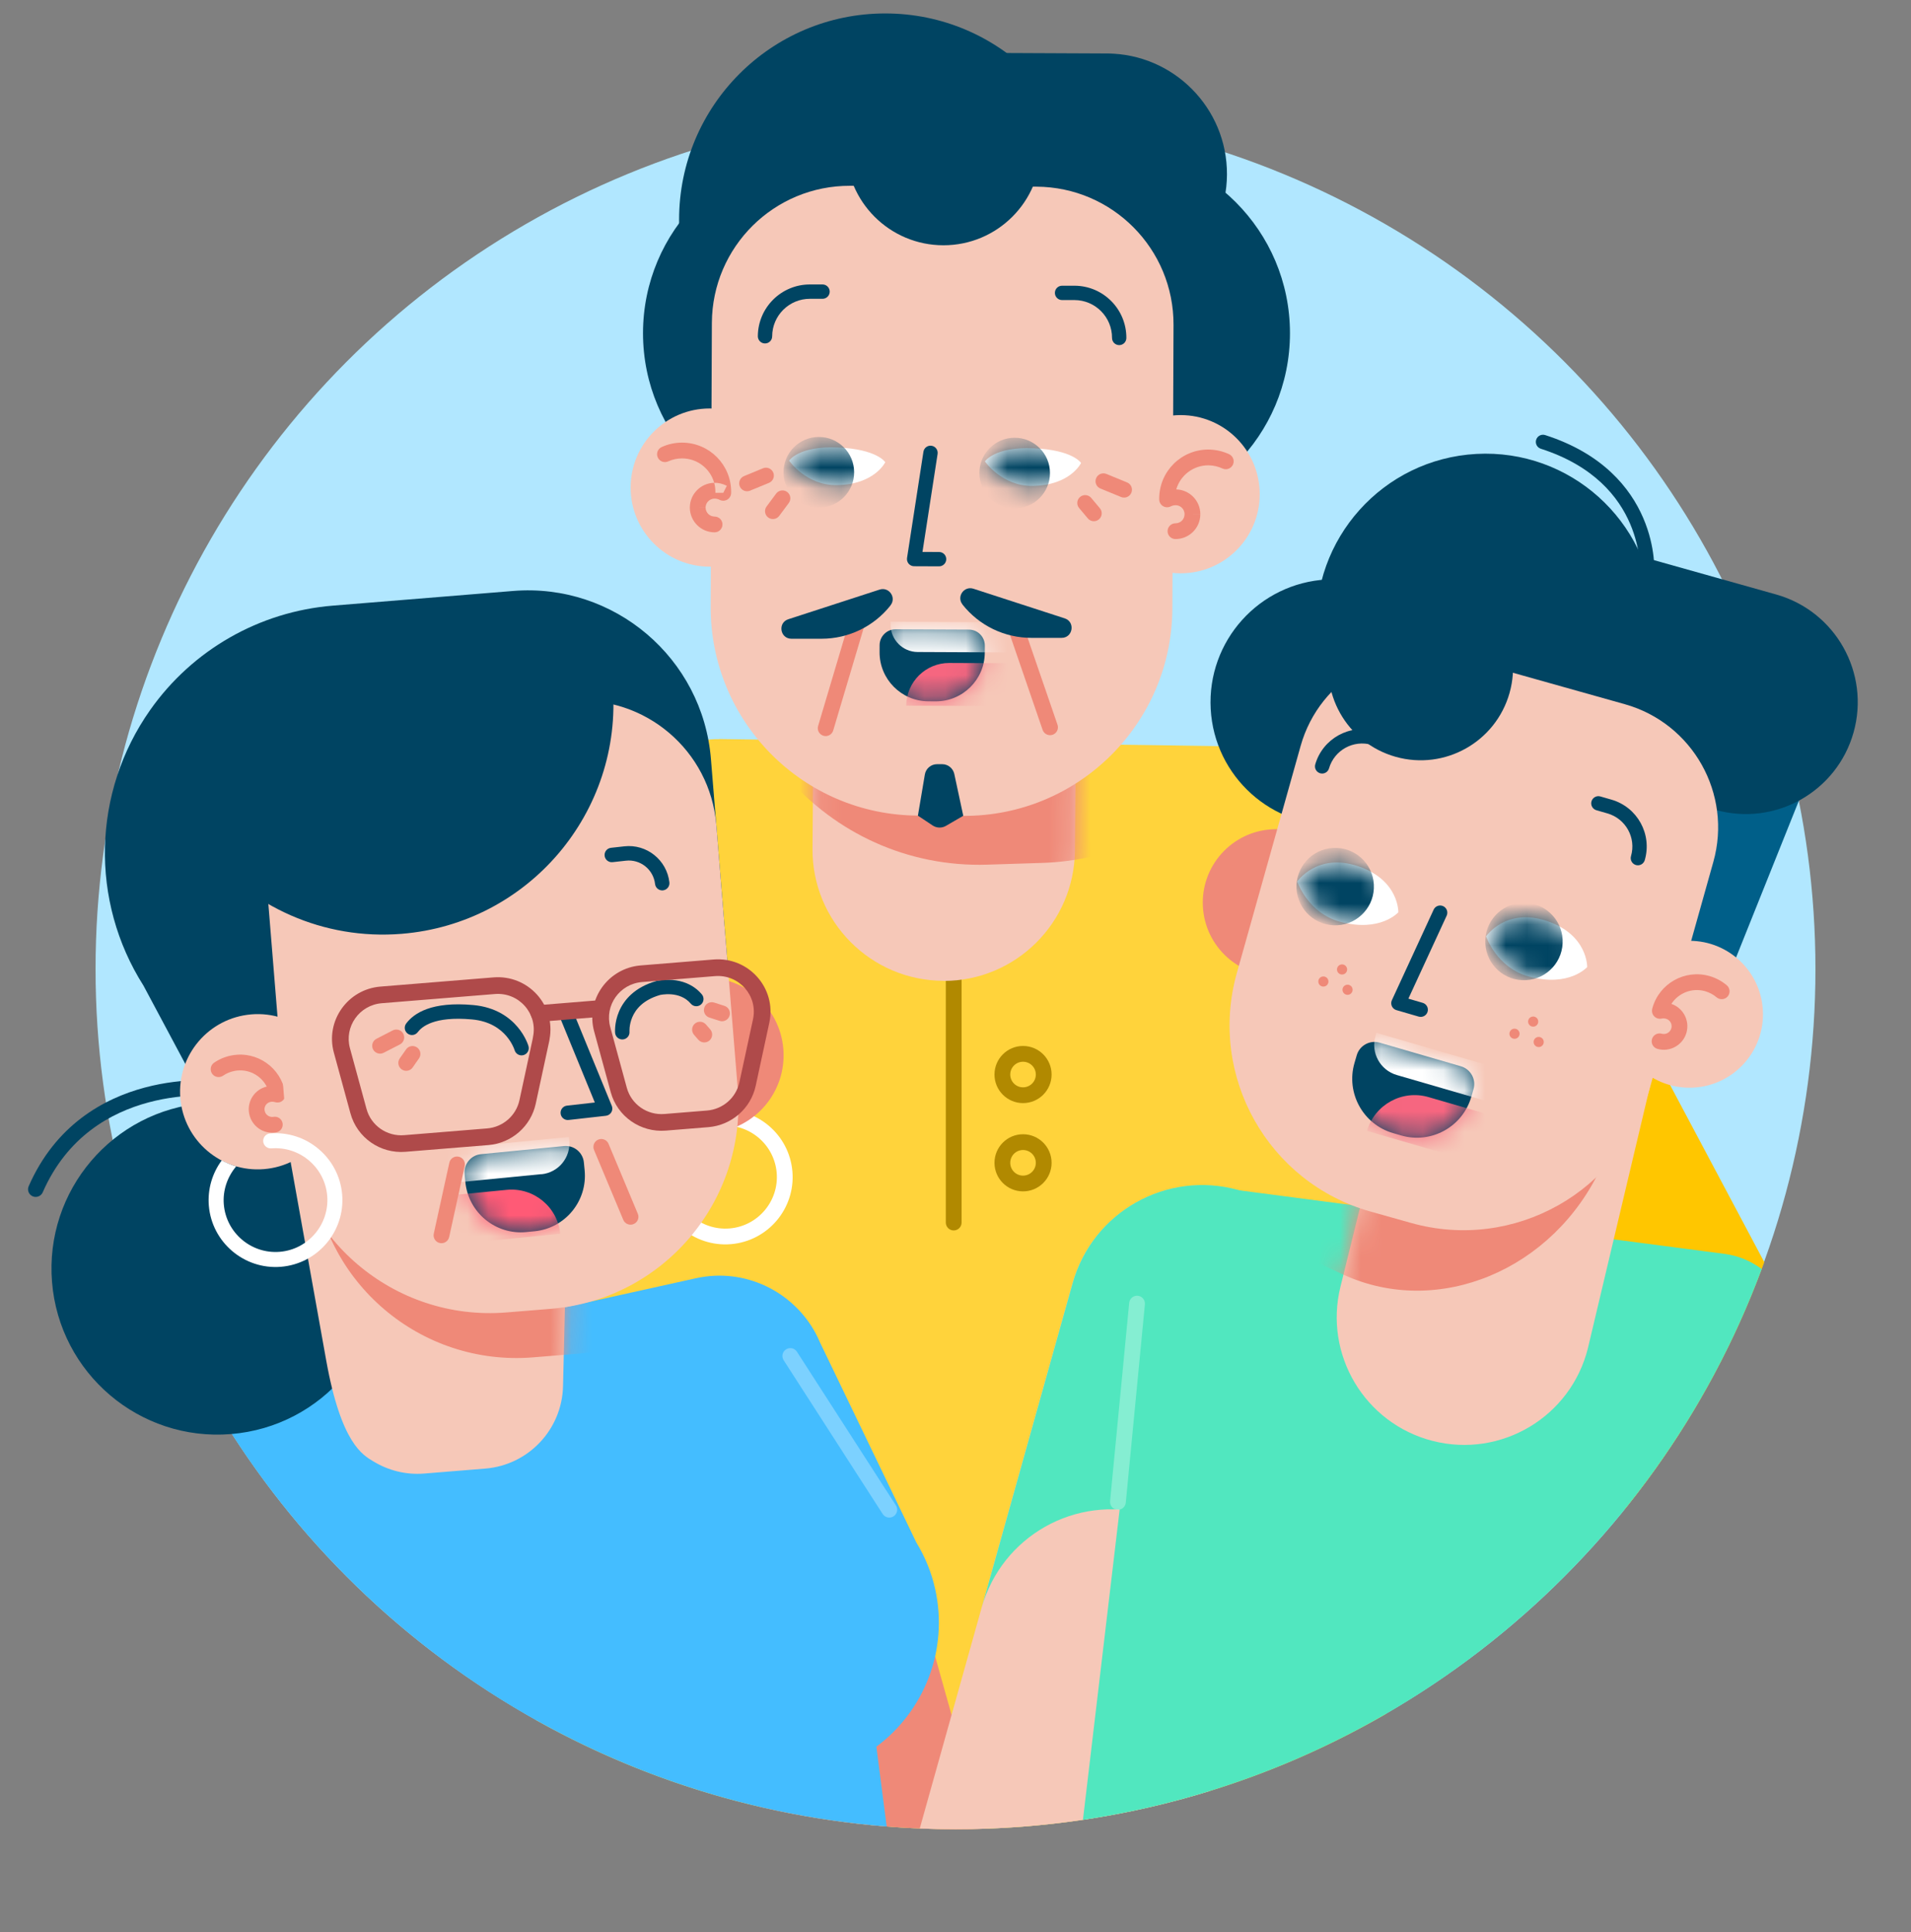 <svg xmlns="http://www.w3.org/2000/svg" width="92" height="93" viewBox="0 0 92 93" fill="none"><rect x="0" y="0" width="92" height="93" fill="#808080" stroke="none"/><g clip-path="url(#clip0_49_31733)"><ellipse cx="46" cy="46.647" rx="41.4" ry="41.4" fill="#B1E7FF"></ellipse><path d="M78.223 72.643L65.282 48.311C63.409 45.71 64.001 42.076 66.602 40.203C69.203 38.33 72.836 38.922 74.71 41.522L84.936 60.75C83.36 65.1 81.076 69.111 78.223 72.643Z" fill="#FFC600"></path><path d="M25.82 82.804L30.351 39.703C30.403 37.384 32.314 35.544 34.628 35.577L34.628 35.572L63.121 35.976C65.45 36.008 67.309 37.919 67.281 40.248L66.729 82.492C60.633 86.025 53.553 88.047 46 88.047C38.673 88.047 31.791 86.144 25.82 82.804Z" fill="#FFD33B"></path><path fill-rule="evenodd" clip-rule="evenodd" d="M45.913 42.516C46.123 42.516 46.293 42.686 46.293 42.896V58.845C46.293 59.055 46.123 59.225 45.913 59.225C45.704 59.225 45.534 59.055 45.534 58.845V42.896C45.534 42.686 45.704 42.516 45.913 42.516Z" fill="#B18900"></path><path fill-rule="evenodd" clip-rule="evenodd" d="M49.251 51.105C48.911 51.105 48.636 51.381 48.636 51.721C48.636 52.061 48.911 52.337 49.251 52.337C49.591 52.337 49.867 52.061 49.867 51.721C49.867 51.381 49.591 51.105 49.251 51.105ZM47.877 51.721C47.877 50.962 48.492 50.346 49.251 50.346C50.011 50.346 50.626 50.962 50.626 51.721C50.626 52.48 50.011 53.096 49.251 53.096C48.492 53.096 47.877 52.48 47.877 51.721Z" fill="#B18900"></path><path fill-rule="evenodd" clip-rule="evenodd" d="M49.251 55.354C48.911 55.354 48.636 55.63 48.636 55.97C48.636 56.31 48.911 56.586 49.251 56.586C49.591 56.586 49.867 56.31 49.867 55.97C49.867 55.63 49.591 55.354 49.251 55.354ZM47.877 55.97C47.877 55.211 48.492 54.595 49.251 54.595C50.011 54.595 50.626 55.211 50.626 55.97C50.626 56.729 50.011 57.345 49.251 57.345C48.492 57.345 47.877 56.729 47.877 55.97Z" fill="#B18900"></path><path d="M47.351 88.025C46.902 88.04 46.452 88.047 46 88.047C42.729 88.047 39.547 87.668 36.495 86.951L34.406 79.515C33.599 76.893 35.123 74.115 37.809 73.311C40.499 72.506 43.333 73.976 44.139 76.594L47.351 88.025Z" fill="#EF8978"></path><path d="M42.687 87.916C28.532 86.796 16.381 78.555 9.815 66.776L33.503 61.526C35.868 61.004 38.181 62.168 39.262 64.166C39.34 64.311 39.408 64.456 39.472 64.606L44.114 74.243C44.527 74.921 44.843 75.672 45.022 76.491L45.022 76.487C45.677 79.443 44.474 82.377 42.191 84.074L42.687 87.916Z" fill="#44BDFF"></path><path opacity="0.3" fill-rule="evenodd" clip-rule="evenodd" d="M37.842 64.95C38.018 64.836 38.253 64.887 38.366 65.063L43.132 72.462C43.245 72.638 43.194 72.873 43.018 72.986C42.842 73.1 42.607 73.049 42.494 72.873L37.728 65.474C37.614 65.298 37.665 65.063 37.842 64.95Z" fill="white"></path><path d="M44.279 88.012L51.629 61.783C52.594 58.337 56.169 56.327 59.613 57.292C63.057 58.257 65.067 61.833 64.101 65.278L58.236 86.209C54.369 87.404 50.259 88.047 46 88.047C45.423 88.047 44.849 88.035 44.279 88.012Z" fill="#F6C8B8"></path><path d="M55.248 72.89C51.8 71.924 48.227 73.938 47.262 77.38L51.636 61.771C52.601 58.324 56.179 56.316 59.622 57.281C63.069 58.246 65.077 61.824 64.112 65.267L59.739 80.87C60.704 77.428 58.69 73.855 55.248 72.89Z" fill="#51E7BF"></path><path d="M52.135 87.596L55.271 61.092C55.529 58.693 57.498 57 59.676 57.296L83.053 60.357C83.704 60.447 84.302 60.703 84.813 61.084C79.641 74.984 67.214 85.355 52.135 87.596Z" fill="#51E7BF"></path><path opacity="0.3" fill-rule="evenodd" clip-rule="evenodd" d="M54.776 62.369C54.985 62.389 55.138 62.575 55.118 62.783L54.198 72.328C54.178 72.537 53.992 72.69 53.784 72.67C53.575 72.65 53.422 72.464 53.442 72.256L54.362 62.711C54.383 62.502 54.568 62.349 54.776 62.369Z" fill="white"></path><path d="M45.435 47.21C41.928 47.21 39.087 44.351 39.116 40.844L39.224 26.736H51.862L51.749 40.943C51.721 44.412 48.9 47.215 45.43 47.215L45.435 47.21Z" fill="#F6C8B8"></path><mask id="mask0_49_31733" style="mask-type:alpha" maskUnits="userSpaceOnUse" x="39" y="26" width="13" height="22"><path d="M45.435 47.21C41.928 47.21 39.087 44.351 39.116 40.844L39.224 26.736H51.862L51.749 40.943C51.721 44.412 48.9 47.215 45.43 47.215L45.435 47.21Z" fill="#F6C8B8"></path></mask><g mask="url(#mask0_49_31733)"><path d="M37.862 37.37C40.196 40.074 43.684 41.741 47.529 41.619L50.196 41.534C51.815 41.483 53.346 41.116 54.745 40.501L54.247 19.351L37.459 19.886L37.862 37.365V37.37Z" fill="#EF8978"></path></g><path d="M39.876 24.957C44.803 24.957 48.796 20.963 48.796 16.037C48.796 11.11 44.803 7.116 39.876 7.116C34.95 7.116 30.956 11.11 30.956 16.037C30.956 20.963 34.95 24.957 39.876 24.957Z" fill="#004462"></path><path d="M53.181 24.957C58.108 24.957 62.102 20.963 62.102 16.037C62.102 11.11 58.108 7.116 53.181 7.116C48.255 7.116 44.261 11.11 44.261 16.037C44.261 20.963 48.255 24.957 53.181 24.957Z" fill="#004462"></path><path d="M42.618 20.497C48.099 20.497 52.543 16.053 52.543 10.572C52.543 5.09 48.099 0.647 42.618 0.647C37.137 0.647 32.693 5.09 32.693 10.572C32.693 16.053 37.137 20.497 42.618 20.497Z" fill="#004462"></path><path d="M41.865 2.523L53.297 2.575C56.494 2.589 59.083 5.197 59.069 8.399C59.054 11.596 56.446 14.185 53.244 14.171L41.813 14.119L41.865 2.523V2.523Z" fill="#004462"></path><path d="M56.839 27.595C58.942 27.595 60.646 25.891 60.646 23.788C60.646 21.685 58.942 19.98 56.839 19.98C54.736 19.98 53.031 21.685 53.031 23.788C53.031 25.891 54.736 27.595 56.839 27.595Z" fill="#F6C8B8"></path><path d="M46.374 39.267L44.191 39.257C38.656 39.234 34.191 34.727 34.214 29.192L34.271 15.539C34.29 11.882 37.266 8.929 40.928 8.943L49.9 8.985C53.557 9.004 56.51 11.98 56.496 15.642L56.44 29.295C56.416 34.83 51.909 39.295 46.374 39.271V39.267Z" fill="#F6C8B8"></path><path fill-rule="evenodd" clip-rule="evenodd" d="M55.807 23.993C55.812 22.684 56.875 21.633 58.183 21.638L58.188 21.638C58.536 21.644 58.87 21.721 59.172 21.861C59.362 21.949 59.445 22.175 59.357 22.365C59.269 22.555 59.043 22.638 58.853 22.55C58.648 22.455 58.42 22.401 58.178 22.397C57.442 22.395 56.821 22.884 56.628 23.557C57.265 23.575 57.791 24.1 57.786 24.756C57.785 25.419 57.247 25.947 56.59 25.947C56.38 25.947 56.21 25.777 56.21 25.567C56.21 25.358 56.38 25.188 56.59 25.188C56.834 25.188 57.027 24.993 57.027 24.755V24.752C57.03 24.447 56.712 24.2 56.355 24.377C56.237 24.435 56.098 24.428 55.986 24.359C55.874 24.29 55.807 24.168 55.807 24.037L55.807 23.993ZM57.786 24.756C57.786 24.757 57.786 24.758 57.786 24.758L57.407 24.755H57.786C57.786 24.755 57.786 24.756 57.786 24.756Z" fill="#EF8978"></path><path d="M34.167 27.276C36.27 27.276 37.975 25.571 37.975 23.468C37.975 21.366 36.27 19.661 34.167 19.661C32.065 19.661 30.36 21.366 30.36 23.468C30.36 25.571 32.065 27.276 34.167 27.276Z" fill="#F6C8B8"></path><path fill-rule="evenodd" clip-rule="evenodd" d="M32.843 22.064C32.6 22.064 32.373 22.114 32.172 22.207C31.982 22.295 31.756 22.213 31.668 22.022C31.58 21.832 31.663 21.607 31.853 21.519C32.159 21.377 32.495 21.305 32.843 21.305H32.845C34.153 21.311 35.205 22.373 35.199 23.681C35.199 23.681 35.199 23.68 35.199 23.681L34.841 23.68L34.82 23.722H34.44V23.678C34.441 23.526 34.421 23.379 34.382 23.239C34.578 23.235 34.785 23.28 34.991 23.383L34.841 23.68L35.199 23.681V23.721C35.199 23.853 35.131 23.976 35.019 24.045C34.907 24.114 34.767 24.12 34.649 24.061C34.292 23.881 33.973 24.126 33.969 24.428C33.969 24.427 33.969 24.427 33.969 24.426H33.59L33.969 24.429C33.969 24.429 33.969 24.428 33.969 24.428C33.97 24.671 34.164 24.864 34.402 24.864C34.612 24.864 34.782 25.034 34.782 25.243C34.782 25.453 34.612 25.623 34.402 25.623C33.739 25.623 33.21 25.084 33.21 24.426V24.423C33.216 23.772 33.744 23.252 34.382 23.239C34.195 22.563 33.579 22.068 32.843 22.064Z" fill="#EF8978"></path><path fill-rule="evenodd" clip-rule="evenodd" d="M51.998 23.92C52.159 23.785 52.398 23.806 52.533 23.966L52.951 24.464C53.086 24.625 53.065 24.864 52.904 24.999C52.744 25.133 52.505 25.113 52.37 24.952L51.952 24.454C51.817 24.294 51.838 24.055 51.998 23.92Z" fill="#EF8978"></path><path fill-rule="evenodd" clip-rule="evenodd" d="M52.77 23.019C52.849 22.825 53.071 22.733 53.265 22.812L54.26 23.221C54.454 23.3 54.547 23.522 54.467 23.716C54.387 23.91 54.166 24.003 53.972 23.923L52.977 23.515C52.783 23.435 52.69 23.213 52.77 23.019Z" fill="#EF8978"></path><path fill-rule="evenodd" clip-rule="evenodd" d="M37.227 22.746C37.307 22.94 37.215 23.162 37.021 23.242L36.11 23.617C35.916 23.697 35.695 23.605 35.615 23.411C35.535 23.218 35.627 22.996 35.821 22.916L36.732 22.54C36.925 22.46 37.147 22.553 37.227 22.746Z" fill="#EF8978"></path><path fill-rule="evenodd" clip-rule="evenodd" d="M37.896 23.68C38.064 23.805 38.099 24.043 37.974 24.211L37.514 24.831C37.389 24.999 37.152 25.034 36.983 24.909C36.815 24.785 36.78 24.547 36.905 24.378L37.365 23.759C37.49 23.59 37.728 23.555 37.896 23.68Z" fill="#EF8978"></path><path fill-rule="evenodd" clip-rule="evenodd" d="M41.332 29.734C41.533 29.794 41.647 30.005 41.587 30.206L40.113 35.159C40.053 35.36 39.842 35.474 39.641 35.414C39.44 35.355 39.326 35.143 39.386 34.942L40.86 29.989C40.92 29.788 41.131 29.674 41.332 29.734Z" fill="#EF8978"></path><path fill-rule="evenodd" clip-rule="evenodd" d="M48.781 29.856C48.979 29.788 49.195 29.893 49.263 30.092L50.911 34.885C50.979 35.083 50.874 35.299 50.676 35.367C50.478 35.435 50.262 35.33 50.194 35.132L48.546 30.338C48.477 30.14 48.583 29.924 48.781 29.856Z" fill="#EF8978"></path><path d="M52.045 22.285C52.045 22.285 51.665 21.661 49.768 21.577C47.872 21.492 47.416 22.21 47.416 22.21C47.416 22.21 48.247 23.417 49.726 23.389C51.538 23.356 52.045 22.285 52.045 22.285Z" fill="white"></path><mask id="mask1_49_31733" style="mask-type:alpha" maskUnits="userSpaceOnUse" x="47" y="21" width="6" height="3"><path d="M52.045 22.285C52.045 22.285 51.665 21.661 49.768 21.577C47.872 21.492 47.416 22.21 47.416 22.21C47.416 22.21 48.247 23.417 49.726 23.389C51.538 23.356 52.045 22.285 52.045 22.285Z" fill="white"></path></mask><g mask="url(#mask1_49_31733)"><path d="M48.848 24.469C49.787 24.469 50.548 23.708 50.548 22.769C50.548 21.831 49.787 21.07 48.848 21.07C47.91 21.07 47.149 21.831 47.149 22.769C47.149 23.708 47.91 24.469 48.848 24.469Z" fill="#004462"></path></g><path d="M42.618 22.248C42.618 22.248 42.238 21.623 40.341 21.539C38.444 21.454 37.989 22.173 37.989 22.173C37.989 22.173 38.82 23.379 40.299 23.351C42.111 23.318 42.618 22.248 42.618 22.248Z" fill="white"></path><mask id="mask2_49_31733" style="mask-type:alpha" maskUnits="userSpaceOnUse" x="37" y="21" width="6" height="3"><path d="M42.618 22.248C42.618 22.248 42.238 21.623 40.341 21.539C38.444 21.454 37.989 22.173 37.989 22.173C37.989 22.173 38.82 23.379 40.299 23.351C42.111 23.318 42.618 22.248 42.618 22.248Z" fill="white"></path></mask><g mask="url(#mask2_49_31733)"><path d="M39.421 24.431C40.36 24.431 41.12 23.67 41.12 22.732C41.12 21.793 40.36 21.032 39.421 21.032C38.482 21.032 37.721 21.793 37.721 22.732C37.721 23.67 38.482 24.431 39.421 24.431Z" fill="#004462"></path></g><path fill-rule="evenodd" clip-rule="evenodd" d="M44.849 21.456C45.038 21.485 45.167 21.662 45.138 21.85L44.41 26.566L45.211 26.57C45.402 26.57 45.556 26.725 45.555 26.916C45.554 27.106 45.399 27.26 45.208 27.26L44.007 27.255C43.906 27.255 43.811 27.21 43.745 27.134C43.68 27.058 43.652 26.956 43.667 26.857L44.456 21.745C44.485 21.556 44.661 21.427 44.849 21.456Z" fill="#004462"></path><path fill-rule="evenodd" clip-rule="evenodd" d="M50.785 14.098C50.785 13.907 50.939 13.753 51.13 13.753H51.732C53.116 13.758 54.231 14.885 54.226 16.268C54.225 16.459 54.07 16.612 53.88 16.612C53.689 16.611 53.535 16.456 53.536 16.265C53.54 15.263 52.731 14.447 51.73 14.443H51.13C50.939 14.443 50.785 14.288 50.785 14.098Z" fill="#004462"></path><path fill-rule="evenodd" clip-rule="evenodd" d="M38.997 14.382C37.995 14.378 37.178 15.187 37.174 16.188C37.174 16.379 37.019 16.533 36.828 16.532C36.638 16.531 36.484 16.376 36.484 16.186C36.49 14.802 37.617 13.687 38.999 13.692C38.999 13.692 38.999 13.692 38.999 13.692H39.599C39.79 13.692 39.944 13.846 39.944 14.037C39.944 14.227 39.79 14.382 39.599 14.382L38.997 14.382Z" fill="#004462"></path><path d="M43.124 30.289L46.646 30.305C47.073 30.307 47.414 30.656 47.412 31.078L47.41 31.412C47.405 32.712 46.343 33.764 45.043 33.758L44.691 33.756C43.391 33.75 42.339 32.689 42.345 31.389L42.346 31.055C42.348 30.628 42.697 30.287 43.12 30.289L43.124 30.289Z" fill="#004462"></path><mask id="mask3_49_31733" style="mask-type:alpha" maskUnits="userSpaceOnUse" x="42" y="30" width="6" height="4"><path d="M43.124 30.289L46.645 30.305C47.073 30.307 47.414 30.656 47.412 31.078L47.41 31.412C47.404 32.712 46.343 33.764 45.043 33.758L44.691 33.756C43.39 33.75 42.339 32.689 42.345 31.389L42.346 31.055C42.348 30.628 42.697 30.287 43.12 30.289L43.124 30.289Z" fill="#113152"></path></mask><g mask="url(#mask3_49_31733)"><path d="M45.704 31.911L48.746 31.925L48.737 33.99L43.629 33.967C43.634 32.827 44.563 31.906 45.704 31.911V31.911Z" fill="#F66680"></path></g><mask id="mask4_49_31733" style="mask-type:alpha" maskUnits="userSpaceOnUse" x="42" y="30" width="6" height="4"><path d="M43.124 30.289L46.645 30.305C47.073 30.307 47.414 30.656 47.412 31.078L47.41 31.412C47.404 32.712 46.343 33.764 45.043 33.758L44.691 33.756C43.39 33.75 42.339 32.689 42.345 31.389L42.346 31.055C42.348 30.628 42.697 30.287 43.12 30.289L43.124 30.289Z" fill="#113152"></path></mask><g mask="url(#mask4_49_31733)"><path d="M42.877 29.926L49.314 29.956L49.307 31.406L44.176 31.383C43.458 31.38 42.873 30.79 42.877 30.072L42.877 29.926Z" fill="white"></path></g><path d="M42.876 29.135C42.073 30.154 40.848 30.745 39.552 30.745H38.102C37.552 30.745 37.43 29.975 37.951 29.806L42.346 28.379C42.801 28.233 43.167 28.764 42.872 29.135H42.876Z" fill="#004462"></path><path d="M46.332 29.093C47.135 30.112 48.36 30.703 49.656 30.703H51.106C51.656 30.703 51.778 29.933 51.257 29.764L46.862 28.337C46.407 28.192 46.041 28.722 46.336 29.093H46.332Z" fill="#004462"></path><path d="M44.191 39.257L44.524 37.281C44.571 36.994 44.82 36.783 45.111 36.783H45.36C45.642 36.783 45.881 36.98 45.942 37.253L46.374 39.267L45.534 39.755C45.337 39.868 45.092 39.858 44.904 39.736L44.191 39.262V39.257Z" fill="#004462"></path><path d="M45.421 11.806C48.011 11.806 50.111 9.707 50.111 7.116C50.111 4.526 48.011 2.426 45.421 2.426C42.831 2.426 40.731 4.526 40.731 7.116C40.731 9.707 42.831 11.806 45.421 11.806Z" fill="#004462"></path><path d="M68.966 69.355C72.267 70.203 75.628 68.196 76.447 64.887L79.436 52.283L67.516 49.867L64.534 61.929C63.723 65.201 65.701 68.517 68.966 69.355Z" fill="#F6C8B8"></path><mask id="mask5_49_31733" style="mask-type:alpha" maskUnits="userSpaceOnUse" x="64" y="49" width="16" height="21"><path d="M68.966 69.355C72.267 70.203 75.628 68.196 76.447 64.887L79.406 52.917L67.516 49.867L64.534 61.929C63.723 65.201 65.701 68.517 68.966 69.355Z" fill="#F6C8B8"></path></mask><g mask="url(#mask5_49_31733)"><path d="M64.666 61.349L62.861 60.518C58.289 58.413 56.434 52.672 58.721 47.704L63.78 36.713C65.292 33.43 68.974 31.889 72 33.282L79.413 36.694C82.434 38.085 83.665 41.882 82.151 45.17L77.092 56.16C74.805 61.129 69.238 63.453 64.666 61.349V61.349Z" fill="#EF8978"></path></g><path d="M76.565 46.291L82.796 48.04L86.742 38.192L79.417 36.131L76.565 46.291Z" fill="#005F89"></path><path d="M64.519 39.714C67.784 39.537 70.287 36.746 70.109 33.482C69.932 30.217 67.141 27.714 63.877 27.892C60.612 28.069 58.109 30.859 58.286 34.124C58.464 37.389 61.254 39.892 64.519 39.714Z" fill="#004462"></path><path d="M71.96 38.125C76.455 37.881 79.9 34.039 79.656 29.545C79.412 25.05 75.57 21.605 71.076 21.849C66.581 22.093 63.136 25.935 63.38 30.429C63.624 34.924 67.466 38.369 71.96 38.125Z" fill="#004462"></path><path d="M75.287 25.743L85.507 28.614C88.368 29.418 90.039 32.393 89.235 35.254C88.431 38.115 85.456 39.786 82.594 38.983L72.375 36.112L75.286 25.748L75.287 25.743Z" fill="#004462"></path><path d="M61.632 46.976C63.581 46.87 65.076 45.203 64.97 43.254C64.864 41.304 63.198 39.81 61.248 39.916C59.299 40.022 57.804 41.688 57.91 43.638C58.016 45.587 59.682 47.082 61.632 46.976Z" fill="#EF8978"></path><path fill-rule="evenodd" clip-rule="evenodd" d="M60.016 41.68C59.801 41.619 59.583 41.608 59.376 41.642C59.191 41.672 59.018 41.548 58.987 41.364C58.957 41.179 59.082 41.005 59.266 40.975C59.571 40.925 59.89 40.941 60.201 41.03C61.35 41.354 62.026 42.542 61.716 43.694C61.709 43.737 61.696 43.768 61.69 43.781L61.689 43.782C61.652 43.883 61.569 43.96 61.466 43.99C61.352 44.023 61.23 43.994 61.144 43.915C60.864 43.658 60.502 43.802 60.422 44.085L60.422 44.086C60.358 44.308 60.489 44.539 60.707 44.598C60.887 44.648 60.993 44.834 60.944 45.014C60.894 45.194 60.708 45.3 60.528 45.25C59.944 45.09 59.606 44.482 59.772 43.901C59.936 43.317 60.543 42.986 61.115 43.143C61.122 42.481 60.686 41.869 60.017 41.681L60.016 41.68L60.016 41.68Z" fill="#EF8978"></path><path d="M67.937 58.866L65.985 58.318C61.04 56.929 58.154 51.788 59.542 46.843L62.615 35.905C63.533 32.637 66.933 30.724 70.205 31.643L78.223 33.896C81.491 34.814 83.404 38.213 82.484 41.486L79.412 52.424C78.023 57.369 72.882 60.255 67.937 58.866V58.866Z" fill="#F6C8B8"></path><path d="M81.53 52.35C83.48 52.244 84.974 50.578 84.868 48.628C84.762 46.678 83.096 45.184 81.147 45.29C79.197 45.396 77.702 47.062 77.808 49.012C77.914 50.961 79.581 52.456 81.53 52.35Z" fill="#F6C8B8"></path><path fill-rule="evenodd" clip-rule="evenodd" d="M79.552 48.517C79.884 47.337 81.111 46.646 82.292 46.979L82.293 46.979L82.293 46.979C82.608 47.069 82.894 47.223 83.132 47.426C83.292 47.562 83.311 47.802 83.175 47.962C83.039 48.121 82.8 48.14 82.64 48.004C82.485 47.872 82.296 47.77 82.086 47.709C81.455 47.532 80.804 47.798 80.464 48.321C81.025 48.51 81.356 49.114 81.191 49.702L81.191 49.704L81.191 49.704C81.02 50.304 80.396 50.658 79.791 50.486C79.589 50.428 79.473 50.218 79.53 50.017C79.588 49.815 79.798 49.698 79.999 49.756C80.196 49.812 80.403 49.698 80.461 49.497C80.532 49.24 80.325 48.963 79.983 49.03C79.875 49.051 79.763 49.025 79.677 48.957C79.59 48.89 79.537 48.788 79.531 48.678C79.528 48.632 79.534 48.592 79.541 48.563C79.542 48.558 79.543 48.553 79.544 48.549C79.546 48.538 79.549 48.527 79.552 48.517ZM80.273 48.758L80.273 48.76C80.273 48.761 80.273 48.761 80.273 48.761M79.554 48.517C79.554 48.516 79.554 48.516 79.554 48.517L79.554 48.517Z" fill="#EF8978"></path><path d="M69.597 27.867C71.961 28.534 73.34 30.983 72.674 33.352C72.008 35.715 69.558 37.094 67.19 36.428C64.826 35.762 63.447 33.312 64.113 30.944C64.779 28.581 67.229 27.201 69.597 27.867Z" fill="#004462"></path><path fill-rule="evenodd" clip-rule="evenodd" d="M73.955 21.165C74.014 20.983 74.208 20.883 74.389 20.942C77.161 21.833 78.487 23.485 79.109 24.933C79.418 25.652 79.551 26.313 79.606 26.796C79.634 27.038 79.643 27.236 79.644 27.376C79.645 27.445 79.644 27.501 79.643 27.539C79.642 27.559 79.641 27.574 79.641 27.585L79.64 27.598L79.64 27.602L79.64 27.604L79.64 27.604C79.64 27.605 79.64 27.605 79.315 27.582L79.64 27.605C79.626 27.795 79.461 27.938 79.271 27.924C79.081 27.911 78.938 27.746 78.951 27.556C78.951 27.556 78.951 27.556 78.951 27.556L78.951 27.556C78.951 27.556 78.951 27.556 78.951 27.555L78.951 27.555L78.952 27.549C78.952 27.542 78.953 27.532 78.953 27.517C78.954 27.488 78.955 27.442 78.954 27.383C78.953 27.265 78.945 27.091 78.921 26.875C78.871 26.443 78.752 25.849 78.475 25.205C77.927 23.928 76.747 22.425 74.178 21.599C73.997 21.54 73.897 21.346 73.955 21.165Z" fill="#004462"></path><path d="M76.41 46.549C76.41 46.549 76.452 44.995 74.474 44.331C72.496 43.668 71.543 45.069 71.543 45.069C71.543 45.069 72.054 46.597 73.628 47.01C75.555 47.522 76.41 46.549 76.41 46.549V46.549Z" fill="white"></path><mask id="mask6_49_31733" style="mask-type:alpha" maskUnits="userSpaceOnUse" x="71" y="44" width="6" height="4"><path d="M76.41 46.549C76.41 46.549 76.452 44.995 74.474 44.331C72.496 43.668 71.543 45.069 71.543 45.069C71.543 45.069 72.054 46.597 73.628 47.01C75.555 47.522 76.41 46.549 76.41 46.549V46.549Z" fill="white"></path></mask><g mask="url(#mask6_49_31733)"><path d="M73.468 47.179C74.496 47.123 75.284 46.244 75.228 45.217C75.172 44.189 74.293 43.401 73.266 43.457C72.238 43.513 71.45 44.391 71.506 45.419C71.561 46.447 72.44 47.235 73.468 47.179Z" fill="#004462"></path></g><path d="M67.319 43.911C67.319 43.911 67.362 42.358 65.384 41.694C63.406 41.03 62.452 42.432 62.452 42.432C62.452 42.432 62.963 43.96 64.537 44.373C66.464 44.884 67.319 43.911 67.319 43.911V43.911Z" fill="white"></path><mask id="mask7_49_31733" style="mask-type:alpha" maskUnits="userSpaceOnUse" x="62" y="41" width="6" height="4"><path d="M67.319 43.911C67.319 43.911 67.362 42.358 65.384 41.694C63.406 41.03 62.452 42.432 62.452 42.432C62.452 42.432 62.963 43.96 64.537 44.373C66.464 44.884 67.319 43.911 67.319 43.911V43.911Z" fill="white"></path></mask><g mask="url(#mask7_49_31733)"><path d="M64.382 44.537C65.409 44.481 66.197 43.602 66.141 42.574C66.086 41.547 65.207 40.758 64.179 40.814C63.151 40.87 62.363 41.749 62.419 42.777C62.475 43.804 63.354 44.592 64.382 44.537Z" fill="#004462"></path></g><path fill-rule="evenodd" clip-rule="evenodd" d="M69.477 43.616C69.65 43.696 69.725 43.901 69.646 44.074L67.803 48.069L68.493 48.27C68.676 48.324 68.781 48.515 68.728 48.698C68.675 48.881 68.483 48.986 68.3 48.933L67.225 48.62C67.129 48.592 67.049 48.523 67.008 48.432C66.966 48.34 66.966 48.235 67.008 48.144L69.019 43.785C69.099 43.611 69.304 43.536 69.477 43.616Z" fill="#004462"></path><path fill-rule="evenodd" clip-rule="evenodd" d="M76.618 38.572C76.671 38.389 76.862 38.283 77.046 38.336L77.581 38.49C78.829 38.852 79.545 40.153 79.183 41.401C79.13 41.584 78.939 41.69 78.756 41.637C78.573 41.584 78.467 41.392 78.52 41.209C78.776 40.327 78.271 39.409 77.389 39.153C77.389 39.153 77.389 39.153 77.389 39.153L76.854 38.999C76.671 38.946 76.566 38.755 76.618 38.572Z" fill="#004462"></path><path fill-rule="evenodd" clip-rule="evenodd" d="M66.038 35.853C65.16 35.598 64.238 36.103 63.982 36.985C63.929 37.168 63.738 37.273 63.555 37.22C63.372 37.167 63.266 36.976 63.319 36.793C63.681 35.545 64.987 34.829 66.23 35.191C66.231 35.191 66.231 35.191 66.231 35.191L66.765 35.345C66.948 35.398 67.054 35.589 67.001 35.772C66.948 35.955 66.757 36.061 66.574 36.008L66.039 35.854L66.038 35.853Z" fill="#004462"></path><path d="M66.421 50.187L70.33 51.324C70.803 51.461 71.075 51.956 70.937 52.429L70.83 52.799C70.411 54.241 68.898 55.073 67.455 54.653L67.063 54.539C65.62 54.12 64.789 52.607 65.208 51.164L65.316 50.795C65.453 50.321 65.948 50.05 66.421 50.187V50.187Z" fill="#004462"></path><mask id="mask8_49_31733" style="mask-type:alpha" maskUnits="userSpaceOnUse" x="65" y="50" width="6" height="5"><path d="M66.421 50.187L70.33 51.324C70.803 51.461 71.075 51.956 70.937 52.429L70.83 52.799C70.411 54.241 68.898 55.073 67.455 54.653L67.063 54.539C65.62 54.12 64.789 52.607 65.208 51.164L65.316 50.795C65.453 50.321 65.948 50.05 66.421 50.187V50.187Z" fill="#113152"></path></mask><g mask="url(#mask8_49_31733)"><path d="M68.773 52.807L72.15 53.788L71.483 56.083L65.811 54.434C66.18 53.167 67.506 52.438 68.773 52.807Z" fill="#F66680"></path></g><mask id="mask9_49_31733" style="mask-type:alpha" maskUnits="userSpaceOnUse" x="65" y="50" width="6" height="5"><path d="M66.421 50.187L70.33 51.324C70.803 51.461 71.075 51.956 70.937 52.429L70.83 52.799C70.411 54.241 68.898 55.073 67.455 54.653L67.063 54.539C65.62 54.12 64.789 52.607 65.208 51.164L65.316 50.795C65.453 50.321 65.948 50.05 66.421 50.187V50.187Z" fill="#113152"></path></mask><g mask="url(#mask9_49_31733)"><path d="M66.26 49.713L73.406 51.79L72.938 53.399L67.244 51.744C66.446 51.512 65.985 50.674 66.217 49.876L66.264 49.714L66.26 49.713Z" fill="white"></path></g><path d="M64.623 46.907C64.758 46.9 64.861 46.785 64.854 46.65C64.846 46.516 64.731 46.412 64.597 46.42C64.462 46.427 64.359 46.542 64.366 46.677C64.373 46.811 64.488 46.915 64.623 46.907Z" fill="#EF8978"></path><path d="M63.724 47.487C63.858 47.48 63.962 47.365 63.954 47.23C63.947 47.096 63.832 46.993 63.697 47C63.562 47.007 63.459 47.122 63.467 47.257C63.474 47.392 63.589 47.495 63.724 47.487Z" fill="#EF8978"></path><path d="M64.888 47.885C65.022 47.878 65.126 47.763 65.118 47.628C65.111 47.493 64.996 47.39 64.861 47.397C64.727 47.405 64.623 47.52 64.631 47.654C64.638 47.789 64.753 47.892 64.888 47.885Z" fill="#EF8978"></path><path d="M73.825 49.416C73.959 49.409 74.062 49.294 74.055 49.159C74.048 49.025 73.933 48.922 73.798 48.929C73.663 48.936 73.56 49.051 73.567 49.186C73.575 49.32 73.69 49.424 73.825 49.416Z" fill="#EF8978"></path><path d="M72.925 50.001C73.06 49.994 73.163 49.879 73.156 49.744C73.148 49.609 73.033 49.506 72.899 49.514C72.764 49.521 72.661 49.636 72.668 49.771C72.676 49.905 72.791 50.008 72.925 50.001Z" fill="#EF8978"></path><path d="M74.089 50.399C74.224 50.391 74.327 50.276 74.32 50.142C74.313 50.007 74.198 49.904 74.063 49.911C73.928 49.918 73.825 50.033 73.832 50.168C73.84 50.303 73.955 50.406 74.089 50.399Z" fill="#EF8978"></path><path d="M11.117 69.027C15.516 68.67 18.792 64.814 18.434 60.415C18.076 56.017 14.22 52.741 9.822 53.099C5.423 53.457 2.147 57.312 2.505 61.711C2.863 66.11 6.719 69.385 11.117 69.027Z" fill="#004462"></path><path fill-rule="evenodd" clip-rule="evenodd" d="M10.587 52.029C10.587 52.029 10.587 52.029 10.542 52.395L10.587 52.029C10.789 52.054 10.932 52.238 10.908 52.44C10.882 52.642 10.699 52.786 10.497 52.761C10.497 52.761 10.496 52.761 10.496 52.761M10.496 52.761L10.494 52.761L10.483 52.759C10.473 52.758 10.457 52.757 10.436 52.755C10.392 52.751 10.327 52.745 10.242 52.74C10.072 52.73 9.825 52.722 9.519 52.728C8.906 52.742 8.065 52.817 7.152 53.062C5.33 53.549 3.234 54.703 2.056 57.392C1.974 57.578 1.756 57.663 1.57 57.581C1.384 57.5 1.299 57.282 1.381 57.096C2.673 54.148 4.989 52.877 6.961 52.35C7.945 52.086 8.847 52.006 9.502 51.992C9.831 51.984 10.098 51.993 10.286 52.004C10.379 52.01 10.453 52.016 10.504 52.021C10.53 52.023 10.549 52.025 10.563 52.027L10.58 52.028L10.585 52.029L10.586 52.029L10.587 52.029" fill="#004462"></path><path fill-rule="evenodd" clip-rule="evenodd" d="M34.311 53.839C34.294 53.63 34.449 53.447 34.658 53.43C36.439 53.285 38.004 54.614 38.149 56.395C38.294 58.176 36.965 59.741 35.183 59.886C33.402 60.031 31.838 58.702 31.693 56.92C31.616 55.982 31.951 55.101 32.544 54.46C32.686 54.307 32.926 54.298 33.08 54.44C33.234 54.583 33.243 54.823 33.101 54.976C32.646 55.467 32.391 56.141 32.449 56.859C32.56 58.222 33.758 59.24 35.122 59.129C36.485 59.019 37.503 57.82 37.392 56.457C37.281 55.093 36.083 54.075 34.72 54.186C34.511 54.203 34.328 54.048 34.311 53.839Z" fill="white"></path><path d="M34.29 54.519C36.347 54.352 37.879 52.548 37.712 50.491C37.544 48.434 35.741 46.902 33.684 47.069C31.627 47.237 30.095 49.04 30.262 51.097C30.429 53.154 32.233 54.686 34.29 54.519Z" fill="#EF8978"></path><path d="M35.042 46.568L34.226 36.535C33.831 31.673 29.565 28.05 24.703 28.445L16.018 29.152C12.49 29.439 9.267 31.279 7.228 34.177C4.445 38.129 4.32 43.367 6.908 47.443L16.22 64.877L35.042 46.568Z" fill="#004462"></path><path d="M15.704 65.48L13.55 53.469L27.45 52.197L27.106 66.724C27.054 68.81 25.441 70.519 23.363 70.688L20.424 70.927C19.535 70.999 18.693 70.776 17.979 70.344C17.474 70.038 16.426 69.501 15.704 65.48Z" fill="#F6C8B8"></path><mask id="mask10_49_31733" style="mask-type:alpha" maskUnits="userSpaceOnUse" x="13" y="52" width="15" height="19"><path d="M13.55 53.469L15.704 65.48C16.599 66.344 17.274 67.462 17.591 68.76L17.979 70.344C18.693 70.776 19.535 70.999 20.424 70.927L23.363 70.688C25.441 70.519 27.054 68.81 27.106 66.724L27.45 52.197L13.55 53.469Z" fill="#F6C8B8"></path></mask><g mask="url(#mask10_49_31733)"><path d="M27.798 65.16L25.664 65.334C20.255 65.774 15.509 61.741 15.069 56.332L14.036 43.632C13.745 40.057 16.41 36.915 19.989 36.624L28.758 35.911C32.334 35.62 35.475 38.285 35.767 41.864L36.8 54.564C37.24 59.974 33.207 64.72 27.798 65.16V65.16Z" fill="#EF8978"></path></g><path d="M12.709 56.274C14.766 56.107 16.298 54.304 16.131 52.247C15.963 50.19 14.16 48.657 12.103 48.825C10.046 48.992 8.514 50.795 8.681 52.853C8.848 54.91 10.652 56.442 12.709 56.274Z" fill="#F6C8B8"></path><path fill-rule="evenodd" clip-rule="evenodd" d="M12.841 52.3C12.559 51.754 11.947 51.431 11.313 51.543L11.311 51.544C11.098 51.58 10.904 51.662 10.738 51.777C10.565 51.895 10.329 51.852 10.21 51.679C10.091 51.506 10.135 51.27 10.307 51.151C10.56 50.978 10.857 50.851 11.183 50.796C12.379 50.585 13.518 51.387 13.73 52.586C13.732 52.597 13.733 52.609 13.734 52.621L13.737 52.657C13.747 52.782 13.695 52.905 13.597 52.984C13.5 53.063 13.37 53.088 13.249 53.052C12.921 52.953 12.695 53.206 12.74 53.456L12.741 53.458C12.775 53.657 12.965 53.792 13.166 53.757C13.373 53.721 13.569 53.86 13.605 54.066C13.641 54.273 13.503 54.469 13.296 54.505C12.68 54.612 12.1 54.198 11.993 53.589C11.886 52.992 12.273 52.434 12.841 52.3Z" fill="#EF8978"></path><path d="M26.515 62.999L24.381 63.172C18.972 63.612 14.226 59.58 13.786 54.171L12.753 41.471C12.462 37.896 15.127 34.754 18.706 34.463L27.476 33.749C31.05 33.459 34.192 36.123 34.484 39.703L35.517 52.403C35.957 57.812 31.924 62.559 26.515 62.999V62.999Z" fill="#F6C8B8"></path><path d="M13.862 32.813L29.276 31.559C29.375 32.026 29.456 32.505 29.496 32.992C29.992 39.098 25.445 44.452 19.338 44.948C15.557 45.256 12.066 43.627 9.837 40.893C11.015 38.645 12.57 35.353 13.862 32.813V32.813Z" fill="#004462"></path><path fill-rule="evenodd" clip-rule="evenodd" d="M27.079 48.353C27.256 48.28 27.459 48.365 27.532 48.543L29.453 53.229C29.495 53.329 29.486 53.444 29.431 53.538C29.375 53.631 29.279 53.694 29.171 53.706L27.374 53.908C27.183 53.93 27.011 53.793 26.99 53.602C26.968 53.411 27.105 53.239 27.296 53.218L28.636 53.067L26.889 48.806C26.816 48.629 26.901 48.426 27.079 48.353Z" fill="#004462"></path><path fill-rule="evenodd" clip-rule="evenodd" d="M21.311 42.054C21.333 42.244 21.197 42.417 21.006 42.438L20.44 42.504C19.502 42.607 18.826 43.452 18.93 44.392C18.951 44.583 18.814 44.755 18.623 44.776C18.432 44.797 18.26 44.659 18.239 44.468C18.093 43.149 19.042 41.959 20.363 41.813C20.363 41.813 20.363 41.813 20.363 41.813L20.927 41.748C21.117 41.726 21.29 41.863 21.311 42.054Z" fill="#004462"></path><path fill-rule="evenodd" clip-rule="evenodd" d="M30.054 40.737C31.132 40.615 32.104 41.395 32.226 42.471C32.248 42.662 32.111 42.834 31.92 42.856C31.73 42.877 31.557 42.74 31.536 42.549C31.457 41.852 30.827 41.349 30.132 41.428L30.131 41.428L29.491 41.499C29.301 41.52 29.129 41.382 29.108 41.192C29.087 41.001 29.224 40.829 29.415 40.808L30.054 40.737C30.054 40.737 30.054 40.737 30.054 40.737Z" fill="#004462"></path><path fill-rule="evenodd" clip-rule="evenodd" d="M19.556 49.263C19.93 48.767 20.779 48.195 22.78 48.376C23.843 48.472 24.513 48.955 24.914 49.427C25.112 49.659 25.242 49.886 25.323 50.056C25.364 50.141 25.393 50.213 25.412 50.265C25.422 50.291 25.429 50.312 25.434 50.328L25.44 50.347L25.442 50.354L25.442 50.356L25.443 50.357C25.443 50.358 25.443 50.358 25.108 50.452L25.443 50.357C25.495 50.542 25.387 50.734 25.202 50.786C25.018 50.838 24.826 50.731 24.774 50.546C24.774 50.546 24.774 50.546 24.774 50.546M24.774 50.546L24.772 50.54C24.77 50.533 24.766 50.521 24.759 50.504C24.747 50.47 24.727 50.419 24.696 50.356C24.636 50.228 24.536 50.055 24.385 49.877C24.087 49.526 23.577 49.145 22.718 49.068C20.875 48.901 20.297 49.435 20.11 49.682C19.995 49.835 19.777 49.865 19.624 49.75C19.471 49.634 19.44 49.416 19.556 49.263M24.774 50.547L24.774 50.546Z" fill="#004462"></path><path fill-rule="evenodd" clip-rule="evenodd" d="M31.773 47.893L31.774 47.893C31.779 47.892 31.788 47.89 31.801 47.887C31.827 47.882 31.866 47.875 31.916 47.869C32.017 47.857 32.158 47.848 32.315 47.86C32.633 47.886 32.99 47.995 33.257 48.31C33.38 48.457 33.6 48.475 33.746 48.351C33.893 48.227 33.911 48.008 33.787 47.861C33.36 47.357 32.799 47.202 32.371 47.168C32.156 47.151 31.967 47.163 31.832 47.179C31.764 47.188 31.708 47.197 31.668 47.205C31.648 47.209 31.632 47.212 31.621 47.215L31.606 47.218L31.602 47.22L31.6 47.22L31.599 47.22L31.599 47.22C31.599 47.22 31.599 47.22 31.684 47.557L31.599 47.22L31.588 47.223C30.549 47.523 30.038 48.13 29.801 48.687C29.686 48.959 29.639 49.21 29.62 49.394C29.611 49.486 29.609 49.563 29.609 49.618C29.609 49.646 29.61 49.668 29.611 49.685L29.612 49.705L29.613 49.712L29.613 49.714L29.613 49.715L29.613 49.716C29.613 49.716 29.613 49.716 29.959 49.685L29.613 49.716C29.63 49.907 29.799 50.048 29.99 50.031C30.181 50.014 30.322 49.845 30.305 49.654L30.305 49.655L30.305 49.655L30.305 49.656C30.305 49.656 30.305 49.656 30.305 49.656L30.305 49.65C30.305 49.643 30.304 49.63 30.304 49.614C30.304 49.58 30.305 49.528 30.311 49.463C30.325 49.332 30.358 49.152 30.441 48.959C30.599 48.587 30.949 48.133 31.773 47.893Z" fill="#004462"></path><path d="M25.735 59.264L25.338 59.303C23.861 59.448 22.548 58.368 22.403 56.892L22.366 56.514C22.319 56.032 22.673 55.601 23.154 55.554L27.149 55.163C27.631 55.116 28.062 55.47 28.109 55.951L28.146 56.33C28.29 57.806 27.211 59.12 25.735 59.264Z" fill="#004462"></path><mask id="mask11_49_31733" style="mask-type:alpha" maskUnits="userSpaceOnUse" x="22" y="55" width="7" height="5"><path d="M25.735 59.264L25.338 59.303C23.861 59.448 22.548 58.368 22.403 56.892L22.366 56.514C22.319 56.032 22.673 55.601 23.154 55.554L27.149 55.163C27.631 55.116 28.062 55.47 28.109 55.951L28.146 56.33C28.29 57.806 27.211 59.12 25.735 59.264Z" fill="#0C2B47"></path></mask><g mask="url(#mask11_49_31733)"><path d="M26.966 59.387L21.173 59.954L20.943 57.609L24.396 57.271C25.69 57.144 26.845 58.093 26.971 59.387L26.966 59.387Z" fill="#FF5A76"></path></g><mask id="mask12_49_31733" style="mask-type:alpha" maskUnits="userSpaceOnUse" x="22" y="55" width="7" height="5"><path d="M25.735 59.264L25.338 59.303C23.861 59.448 22.548 58.368 22.403 56.892L22.366 56.514C22.319 56.032 22.673 55.601 23.154 55.554L27.149 55.163C27.631 55.116 28.062 55.47 28.109 55.951L28.146 56.33C28.29 57.806 27.211 59.12 25.735 59.264Z" fill="#0C2B47"></path></mask><g mask="url(#mask12_49_31733)"><path d="M26.068 56.515L20.246 57.085L20.085 55.44L27.388 54.725L27.405 54.894C27.485 55.711 26.886 56.44 26.069 56.52L26.068 56.515Z" fill="white"></path></g><path fill-rule="evenodd" clip-rule="evenodd" d="M29.378 49.432L30.176 52.358C30.394 53.156 31.154 53.688 31.989 53.62L34.038 53.454C34.804 53.391 35.435 52.838 35.596 52.096C35.596 52.096 35.596 52.096 35.596 52.096L36.253 49.053C36.253 49.053 36.253 49.053 36.253 49.053C36.492 47.929 35.579 46.889 34.416 46.984L30.912 47.269C29.829 47.357 29.096 48.397 29.378 49.432ZM28.603 49.643C28.187 48.116 29.271 46.597 30.846 46.469L34.351 46.184C36.043 46.046 37.391 47.564 37.038 49.22L36.381 52.266C36.145 53.355 35.219 54.163 34.103 54.254L32.054 54.42C30.839 54.519 29.722 53.744 29.402 52.57L28.603 49.643Z" fill="#AF4A4A"></path><path fill-rule="evenodd" clip-rule="evenodd" d="M16.847 50.452C16.847 50.452 16.847 50.452 16.847 50.452L17.645 53.377C17.863 54.175 18.623 54.708 19.457 54.64L23.449 54.315C24.214 54.253 24.846 53.699 25.007 52.957C25.007 52.957 25.007 52.957 25.007 52.957L25.651 49.973C25.652 49.953 25.655 49.934 25.659 49.914C25.899 48.791 24.985 47.751 23.823 47.846L18.38 48.288C17.298 48.376 16.565 49.417 16.847 50.452ZM26.457 50.017C26.762 48.386 25.427 46.91 23.757 47.045L18.315 47.488C16.74 47.616 15.656 49.136 16.072 50.663L16.871 53.589C16.871 53.589 16.871 53.589 16.871 53.589C17.191 54.763 18.307 55.539 19.523 55.44L23.514 55.115C24.63 55.024 25.555 54.217 25.791 53.127L26.448 50.083C26.453 50.061 26.456 50.039 26.457 50.017Z" fill="#AF4A4A"></path><path fill-rule="evenodd" clip-rule="evenodd" d="M25.552 48.814C25.534 48.593 25.699 48.4 25.92 48.382L28.709 48.155C28.93 48.137 29.123 48.301 29.141 48.522C29.159 48.743 28.995 48.937 28.774 48.955L25.985 49.182C25.764 49.2 25.57 49.035 25.552 48.814Z" fill="#AF4A4A"></path><path fill-rule="evenodd" clip-rule="evenodd" d="M20.077 50.417C20.249 50.537 20.291 50.774 20.171 50.945L19.867 51.38C19.747 51.552 19.511 51.594 19.339 51.474C19.167 51.353 19.125 51.117 19.245 50.945L19.549 50.511C19.669 50.339 19.906 50.297 20.077 50.417Z" fill="#EF8978"></path><path fill-rule="evenodd" clip-rule="evenodd" d="M19.417 49.76C19.513 49.947 19.44 50.176 19.253 50.272L18.471 50.674C18.285 50.77 18.056 50.697 17.96 50.511C17.864 50.324 17.937 50.096 18.124 50L18.906 49.597C19.092 49.501 19.321 49.574 19.417 49.76Z" fill="#EF8978"></path><path fill-rule="evenodd" clip-rule="evenodd" d="M33.906 48.503C33.969 48.303 34.183 48.193 34.383 48.257L34.876 48.415C35.075 48.479 35.186 48.692 35.122 48.892C35.058 49.092 34.844 49.202 34.645 49.138L34.151 48.98C33.952 48.916 33.842 48.703 33.906 48.503Z" fill="#EF8978"></path><path fill-rule="evenodd" clip-rule="evenodd" d="M33.448 49.274C33.606 49.136 33.846 49.152 33.984 49.31L34.191 49.547C34.33 49.705 34.313 49.945 34.156 50.083C33.998 50.221 33.758 50.205 33.62 50.047L33.413 49.81C33.275 49.652 33.291 49.412 33.448 49.274Z" fill="#EF8978"></path><path fill-rule="evenodd" clip-rule="evenodd" d="M28.801 54.853C28.994 54.772 29.217 54.863 29.297 55.056L30.706 58.423C30.788 58.616 30.696 58.839 30.503 58.919C30.31 59 30.087 58.909 30.006 58.716L28.597 55.35C28.517 55.156 28.608 54.934 28.801 54.853Z" fill="#EF8978"></path><path fill-rule="evenodd" clip-rule="evenodd" d="M22.084 55.675C22.288 55.72 22.418 55.923 22.373 56.127L21.624 59.542C21.579 59.747 21.377 59.876 21.172 59.831C20.967 59.786 20.838 59.584 20.883 59.379L21.632 55.965C21.677 55.76 21.879 55.63 22.084 55.675Z" fill="#EF8978"></path><path d="M13.002 54.555C12.801 54.571 12.655 54.748 12.671 54.944C12.687 55.141 12.864 55.291 13.061 55.275C14.432 55.164 15.641 56.191 15.753 57.562C15.864 58.933 14.837 60.143 13.466 60.254C12.095 60.366 10.885 59.338 10.774 57.967C10.72 57.308 10.94 56.649 11.37 56.143C11.119 56.074 10.84 55.941 10.673 55.856C10.214 56.477 9.99 57.249 10.053 58.026C10.197 59.795 11.755 61.119 13.524 60.975C15.293 60.831 16.617 59.273 16.473 57.504C16.329 55.735 14.771 54.411 13.002 54.555V54.555Z" fill="white"></path></g><defs><clipPath id="clip0_49_31733"><rect width="92" height="92" fill="white" transform="translate(0 0.647)"></rect></clipPath></defs></svg>